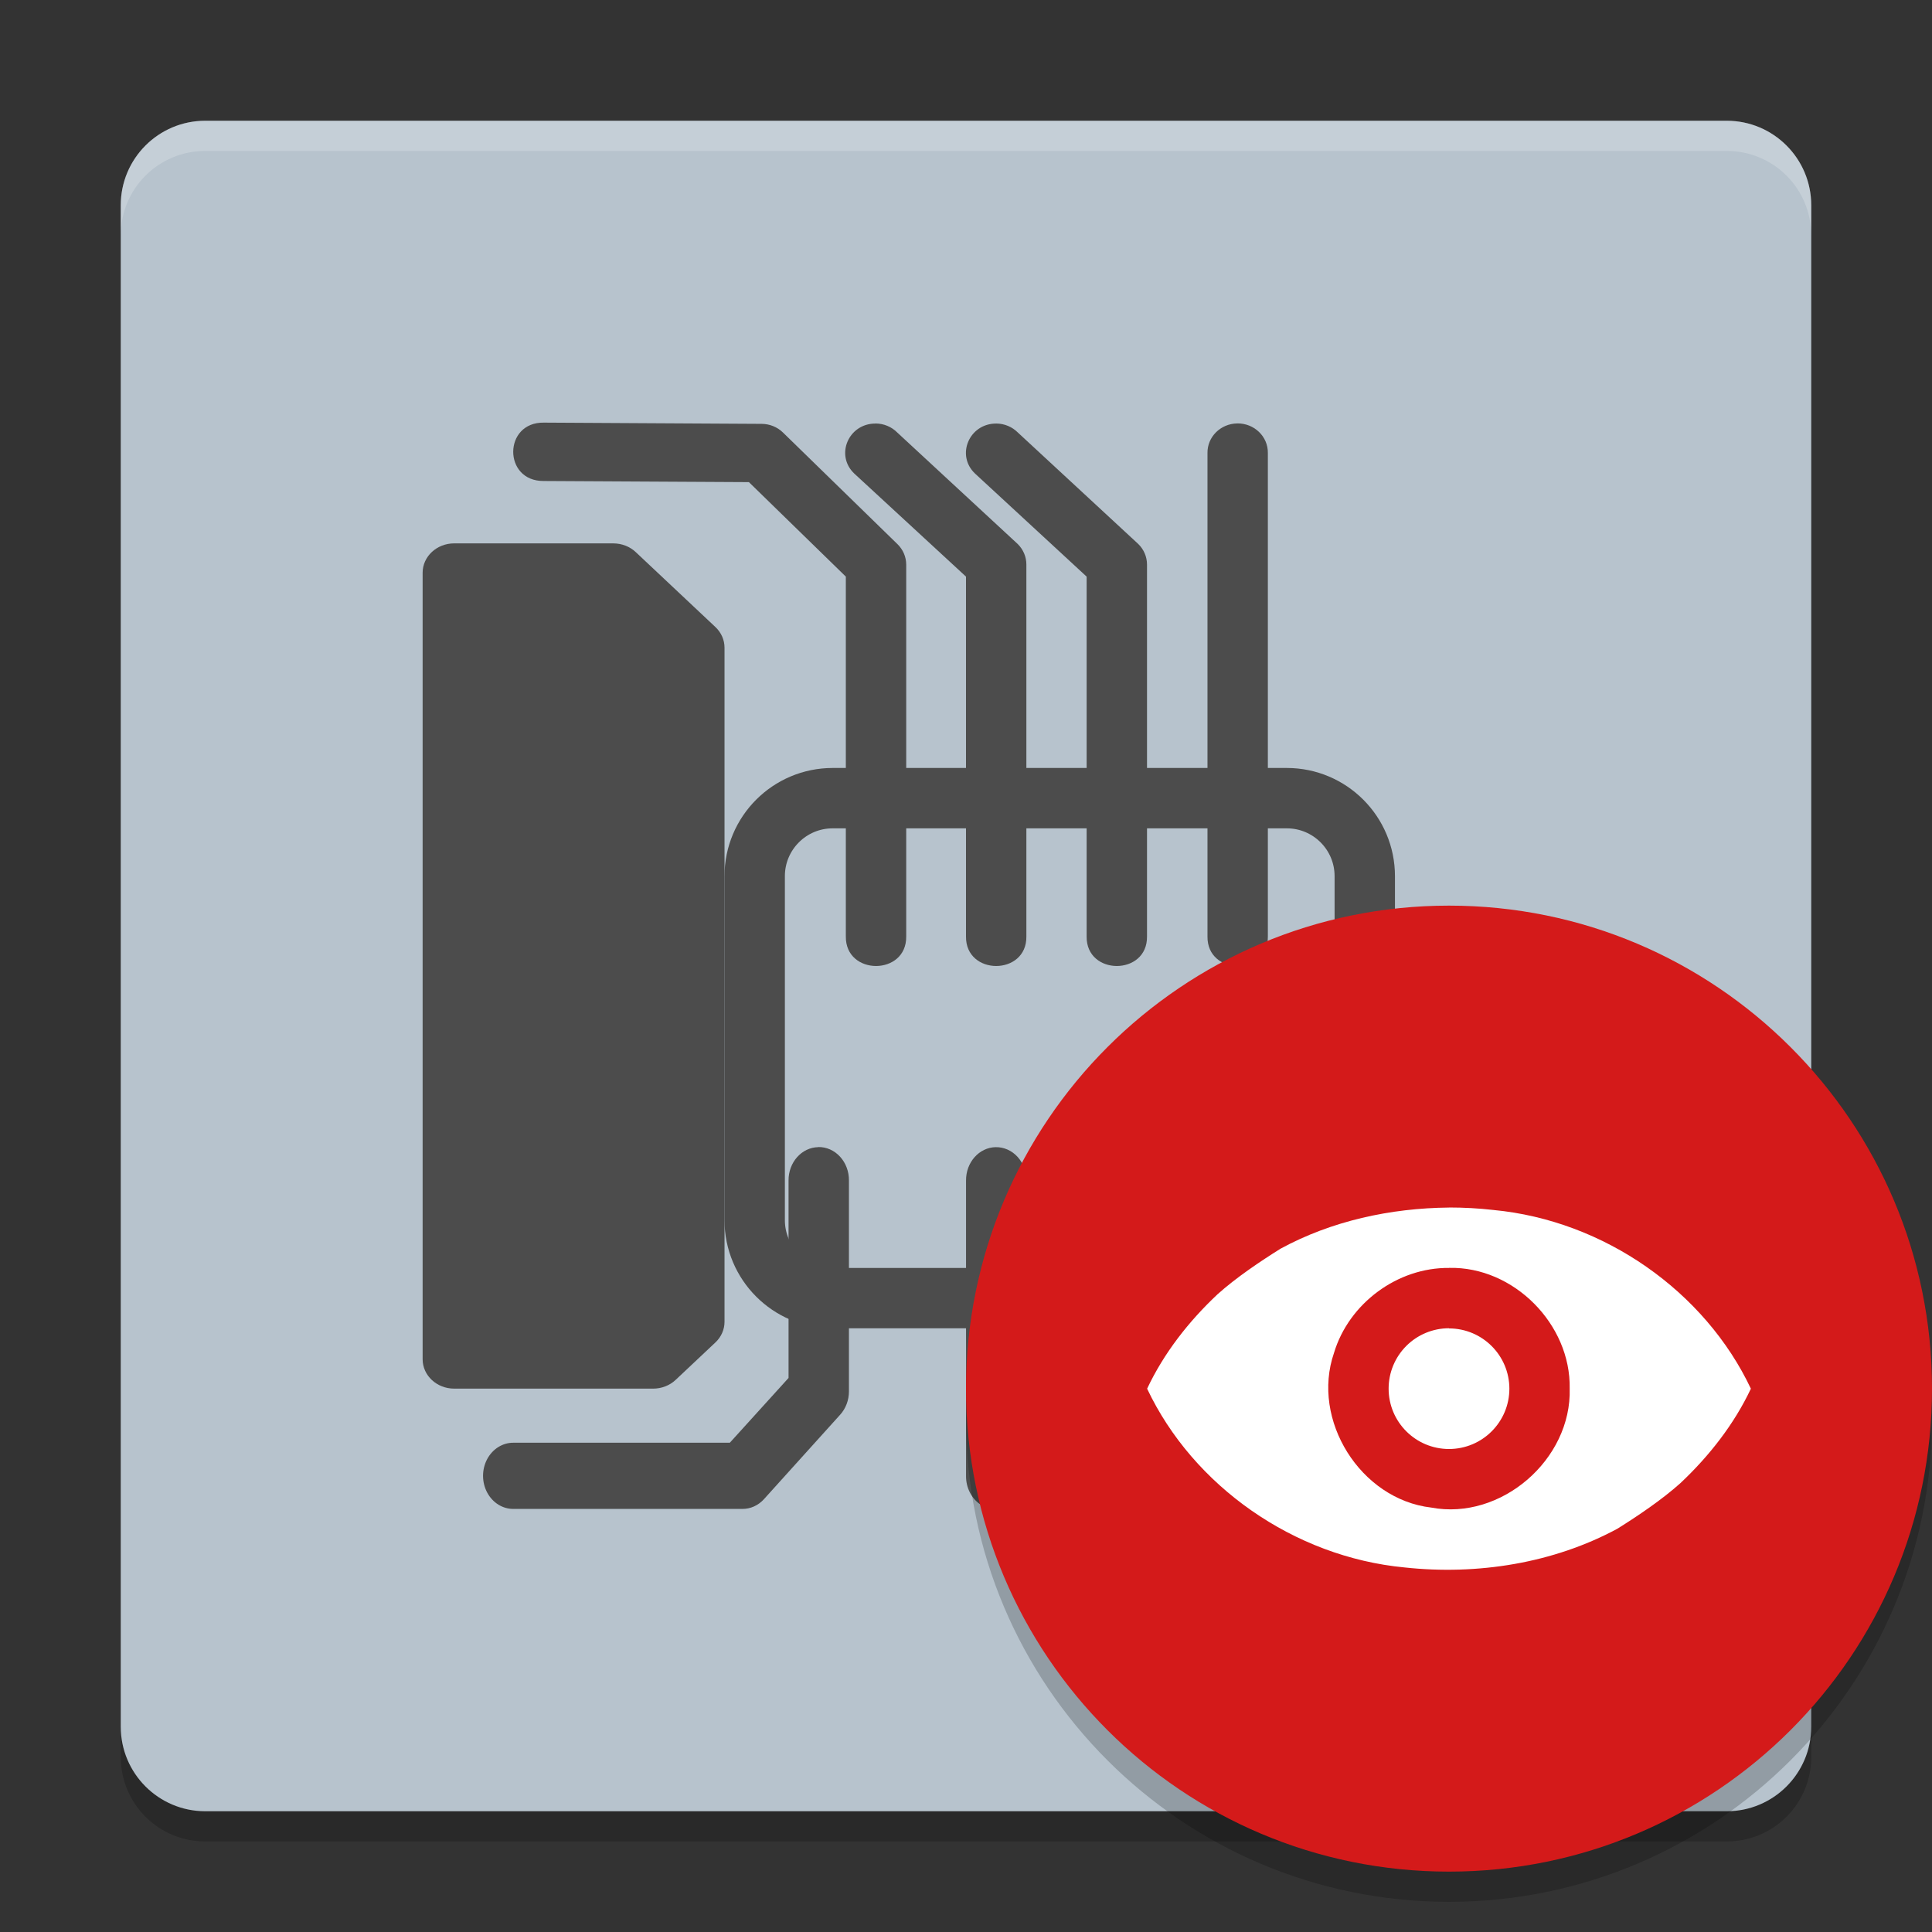<svg xmlns="http://www.w3.org/2000/svg" xmlns:xlink="http://www.w3.org/1999/xlink" width="384pt" height="384pt" version="1.1" viewBox="0 0 384 384">
 <rect x="0" y="0" width="384" height="384" fill="#333333" stroke="none"/>
 <defs>
  <filter id="alpha" width="100%" height="100%" x="0%" y="0%" filterUnits="objectBoundingBox">
   <feColorMatrix in="SourceGraphic" type="matrix" values="0 0 0 0 1 0 0 0 0 1 0 0 0 0 1 0 0 0 1 0"/>
  </filter>
  <mask id="mask0">
   <g filter="url(#alpha)">
    <rect width="384" height="384" x="0" y="0" style="fill:rgb(0%,0%,0%);fill-opacity:0.2"/>
   </g>
  </mask>
  <clipPath id="clip1">
   <rect width="384" height="384" x="0" y="0"/>
  </clipPath>
  <g id="surface5" clip-path="url(#clip1)">
   <path style="fill:rgb(0%,0%,0%)" d="M 24 337.199 L 24 349.199 C 24 358.5 31.496 366 40.805 366 L 343.203 366 C 352.504 366 360.004 358.5 360.004 349.199 L 360.004 337.199 C 360.004 346.5 352.504 354 343.203 354 L 40.805 354 C 31.504 354 24.004 346.5 24.004 337.199 Z M 24 337.199"/>
  </g>
  <mask id="mask1">
   <g filter="url(#alpha)">
    <rect width="384" height="384" x="0" y="0" style="fill:rgb(0%,0%,0%);fill-opacity:0.2"/>
   </g>
  </mask>
  <clipPath id="clip2">
   <rect width="384" height="384" x="0" y="0"/>
  </clipPath>
  <g id="surface8" clip-path="url(#clip2)">
   <path style="fill:rgb(100%,100%,100%)" d="M 40.805 24 C 31.496 24 24 31.496 24 40.805 L 24 46.805 C 24 37.496 31.496 30 40.805 30 L 343.207 30 C 352.508 30 360 37.496 360 46.805 L 360 40.805 C 360 31.496 352.508 24 343.207 24 Z M 40.805 24"/>
  </g>
  <mask id="mask2">
   <g filter="url(#alpha)">
    <rect width="384" height="384" x="0" y="0" style="fill:rgb(0%,0%,0%);fill-opacity:0.2"/>
   </g>
  </mask>
  <clipPath id="clip3">
   <rect width="384" height="384" x="0" y="0"/>
  </clipPath>
  <g id="surface11" clip-path="url(#clip3)">
   <path style="fill-rule:evenodd;fill:rgb(0%,0%,0%)" d="M 383.746 275.09 C 381.047 326.012 338.996 365.938 288 366 C 237.664 366 195.875 327.117 192.254 276.91 C 192.121 278.605 192.039 280.301 192 282 C 192 335.02 234.98 378 288 378 C 341.02 378 384 335.02 384 282 C 384 279.695 383.914 277.387 383.746 275.09 Z M 383.746 275.09"/>
  </g>
 </defs>
 <g>
  <use mask="url(#mask0)" xlink:href="#surface5"/>
  <path style="fill:rgb(71.765%,76.471%,80.392%)" d="M 360 343.199 L 360 40.801 C 360 31.523 352.477 24 343.199 24 L 40.801 24 C 31.523 24 24 31.523 24 40.801 L 24 343.199 C 24 352.477 31.523 360 40.801 360 L 343.199 360 C 352.477 360 360 352.477 360 343.199 Z M 360 343.199"/>
  <use mask="url(#mask1)" xlink:href="#surface8"/>
  <path style="fill:rgb(29.804%,29.804%,29.804%)" d="M 108.121 84 C 100.016 83.855 99.945 95.656 108.051 95.602 L 148.852 95.828 L 168.117 114.609 L 168.117 186.117 C 168.004 193.961 180.234 193.961 180.117 186.117 L 180.117 171.73 C 180.125 171.594 180.125 171.457 180.117 171.324 L 180.117 112.211 C 180.113 110.676 179.477 109.211 178.355 108.129 L 155.625 85.969 C 154.512 84.879 152.992 84.258 151.402 84.246 L 108.117 84 Z M 245.902 84.16 C 242.59 84.211 239.945 86.848 239.996 90.051 L 239.996 186.117 C 239.883 193.961 252.113 193.961 251.996 186.117 L 251.996 171.73 C 252.004 171.594 252.004 171.461 251.996 171.324 L 251.996 90.047 C 252.051 86.773 249.289 84.105 245.902 84.156 Z M 174.02 84.184 C 168.633 84.164 165.949 90.484 169.801 94.129 L 192 114.609 L 192 171.324 C 191.988 171.52 191.988 171.715 192 171.91 L 192 186.117 C 191.887 193.961 204.113 193.961 204 186.117 L 204 112.211 C 204.004 110.68 203.383 109.211 202.273 108.121 L 178.332 85.961 C 177.207 84.824 175.652 84.18 174.023 84.172 Z M 198.02 84.184 C 192.633 84.164 189.949 90.484 193.801 94.129 L 215.977 114.609 L 215.977 186.117 C 215.859 193.961 228.09 193.961 227.977 186.117 L 227.977 171.73 C 227.98 171.594 227.98 171.457 227.977 171.324 L 227.977 112.211 C 227.977 110.684 227.355 109.215 226.246 108.129 L 202.309 85.969 C 201.188 84.84 199.645 84.191 198.023 84.18 Z M 198.02 84.184"/>
  <path style="fill:rgb(29.804%,29.804%,29.804%)" d="M 162.637 228.004 C 159.332 228.062 156.691 231.039 156.73 234.66 L 156.73 250.98 C 156.727 251.133 156.727 251.289 156.73 251.441 L 156.73 273.879 L 145.059 286.754 L 102.098 286.754 C 99.934 286.719 97.922 287.965 96.828 290.016 C 95.738 292.066 95.738 294.598 96.828 296.648 C 97.922 298.699 99.934 299.945 102.098 299.91 L 147.566 299.91 C 149.164 299.918 150.699 299.223 151.832 297.984 L 166.973 281.203 C 168.098 279.973 168.73 278.301 168.734 276.559 L 168.734 234.641 C 168.754 232.863 168.117 231.156 166.969 229.902 C 165.824 228.648 164.262 227.957 162.641 227.984 Z M 197.91 228.004 C 194.605 228.062 191.965 231.039 192.008 234.664 L 192.008 293.336 C 191.977 295.707 193.113 297.914 194.98 299.109 C 196.852 300.305 199.16 300.305 201.031 299.109 C 202.898 297.914 204.035 295.707 204.008 293.336 L 204.008 251.906 C 204.012 251.754 204.012 251.598 204.008 251.445 L 204.008 234.664 C 204.023 232.887 203.387 231.18 202.242 229.926 C 201.094 228.672 199.531 227.98 197.914 228.008 Z M 221.934 228.004 C 218.621 228.047 215.965 231.031 216.008 234.664 L 216.008 251.445 C 215.996 251.668 215.996 251.891 216.008 252.113 L 216.008 276.578 C 216.012 278.316 216.645 279.977 217.766 281.203 L 232.902 297.984 C 234.035 299.227 235.57 299.922 237.168 299.914 L 282.641 299.914 C 284.805 299.945 286.816 298.699 287.906 296.652 C 288.996 294.602 288.996 292.066 287.906 290.02 C 286.816 287.969 284.805 286.723 282.641 286.754 L 239.68 286.754 L 228.016 273.887 L 228.016 234.676 C 228.031 232.906 227.398 231.199 226.258 229.945 C 225.113 228.695 223.559 228 221.945 228.02 Z M 245.98 228.004 C 242.676 228.062 240.035 231.039 240.074 234.66 L 240.074 250.391 C 239.918 251.535 240.039 252.703 240.426 253.781 C 240.465 253.887 240.504 253.988 240.543 254.09 C 240.953 255.148 241.605 256.066 242.441 256.762 L 256.973 272.824 C 258.102 274.074 259.637 274.777 261.238 274.777 L 276.379 274.777 C 278.543 274.812 280.555 273.562 281.645 271.516 C 282.738 269.465 282.738 266.93 281.645 264.883 C 280.555 262.832 278.543 261.586 276.379 261.621 L 263.723 261.621 L 252.074 248.719 L 252.074 234.66 C 252.094 232.883 251.457 231.176 250.309 229.922 C 249.16 228.668 247.602 227.977 245.98 228.004 Z M 245.98 228.004"/>
  <path style="fill:rgb(29.804%,29.804%,29.804%)" d="M 90.266 108 C 86.805 108 84 110.617 84 113.844 L 84 270.156 C 84 273.383 86.805 276 90.266 276 L 129.832 276 C 131.504 276 133.109 275.375 134.285 274.266 L 142.191 266.824 C 143.352 265.73 144.004 264.258 144.004 262.719 L 144.004 128.727 C 144.004 127.191 143.352 125.715 142.191 124.625 L 126.363 109.738 C 125.195 108.633 123.602 108.012 121.938 108.004 L 90.27 108.004 Z M 90.266 108"/>
  <path style="fill:none;stroke-width:2;stroke-linecap:round;stroke-linejoin:round;stroke:rgb(29.804%,29.804%,29.804%)" d="M 27.584 26.44 L 42.626 26.44 C 44.053 26.44 45.21 27.597 45.21 29.024 L 45.21 40.418 C 45.21 41.845 44.053 43.002 42.626 43.002 L 27.584 43.002 C 26.157 43.002 25 41.845 25 40.418 L 25 29.024 C 25 27.597 26.157 26.44 27.584 26.44 Z M 27.584 26.44" transform="matrix(6,0,0,6,0,0)"/>
  <use mask="url(#mask2)" xlink:href="#surface11"/>
  <path style="fill-rule:evenodd;fill:rgb(83.137%,10.196%,10.196%)" d="M 384 276 C 384 329.02 341.02 372 288 372 C 234.98 372 192 329.02 192 276 C 192 222.98 234.98 180 288 180 C 341.02 180 384 222.98 384 276 Z M 384 276"/>
  <path style="fill-rule:evenodd;fill:rgb(100%,100%,100%)" d="M 288 240 L 288 240.012 C 276.367 240.121 264.664 242.668 254.531 248.18 C 250.492 250.703 245.645 253.965 241.992 257.25 C 236.246 262.652 231.324 268.949 228 276.012 C 237.113 295.309 257.141 309.453 279.176 311.543 C 293.633 313.113 308.762 310.711 321.469 303.844 C 325.508 301.32 330.355 298.059 334.008 294.773 C 339.754 289.359 344.676 283.062 348 276.012 C 338.891 256.719 318.855 242.578 296.824 240.492 C 293.895 240.156 290.941 240 288 240 Z M 288.023 252 C 300.863 251.715 312.23 263.207 311.988 275.977 C 312.398 290.09 298.34 302.273 284.438 299.637 C 270.398 297.988 260.531 282.23 265.148 268.887 C 268.102 259.07 277.746 251.898 288.035 252.012 Z M 288 264 C 284.812 264 281.758 265.266 279.508 267.52 C 277.258 269.773 275.996 272.828 276 276.012 C 276.004 282.633 281.375 288 288 288 C 294.625 288 299.996 282.633 300 276.012 C 299.992 269.395 294.621 264.035 288 264.035 Z M 288 264"/>
 </g>
</svg>
